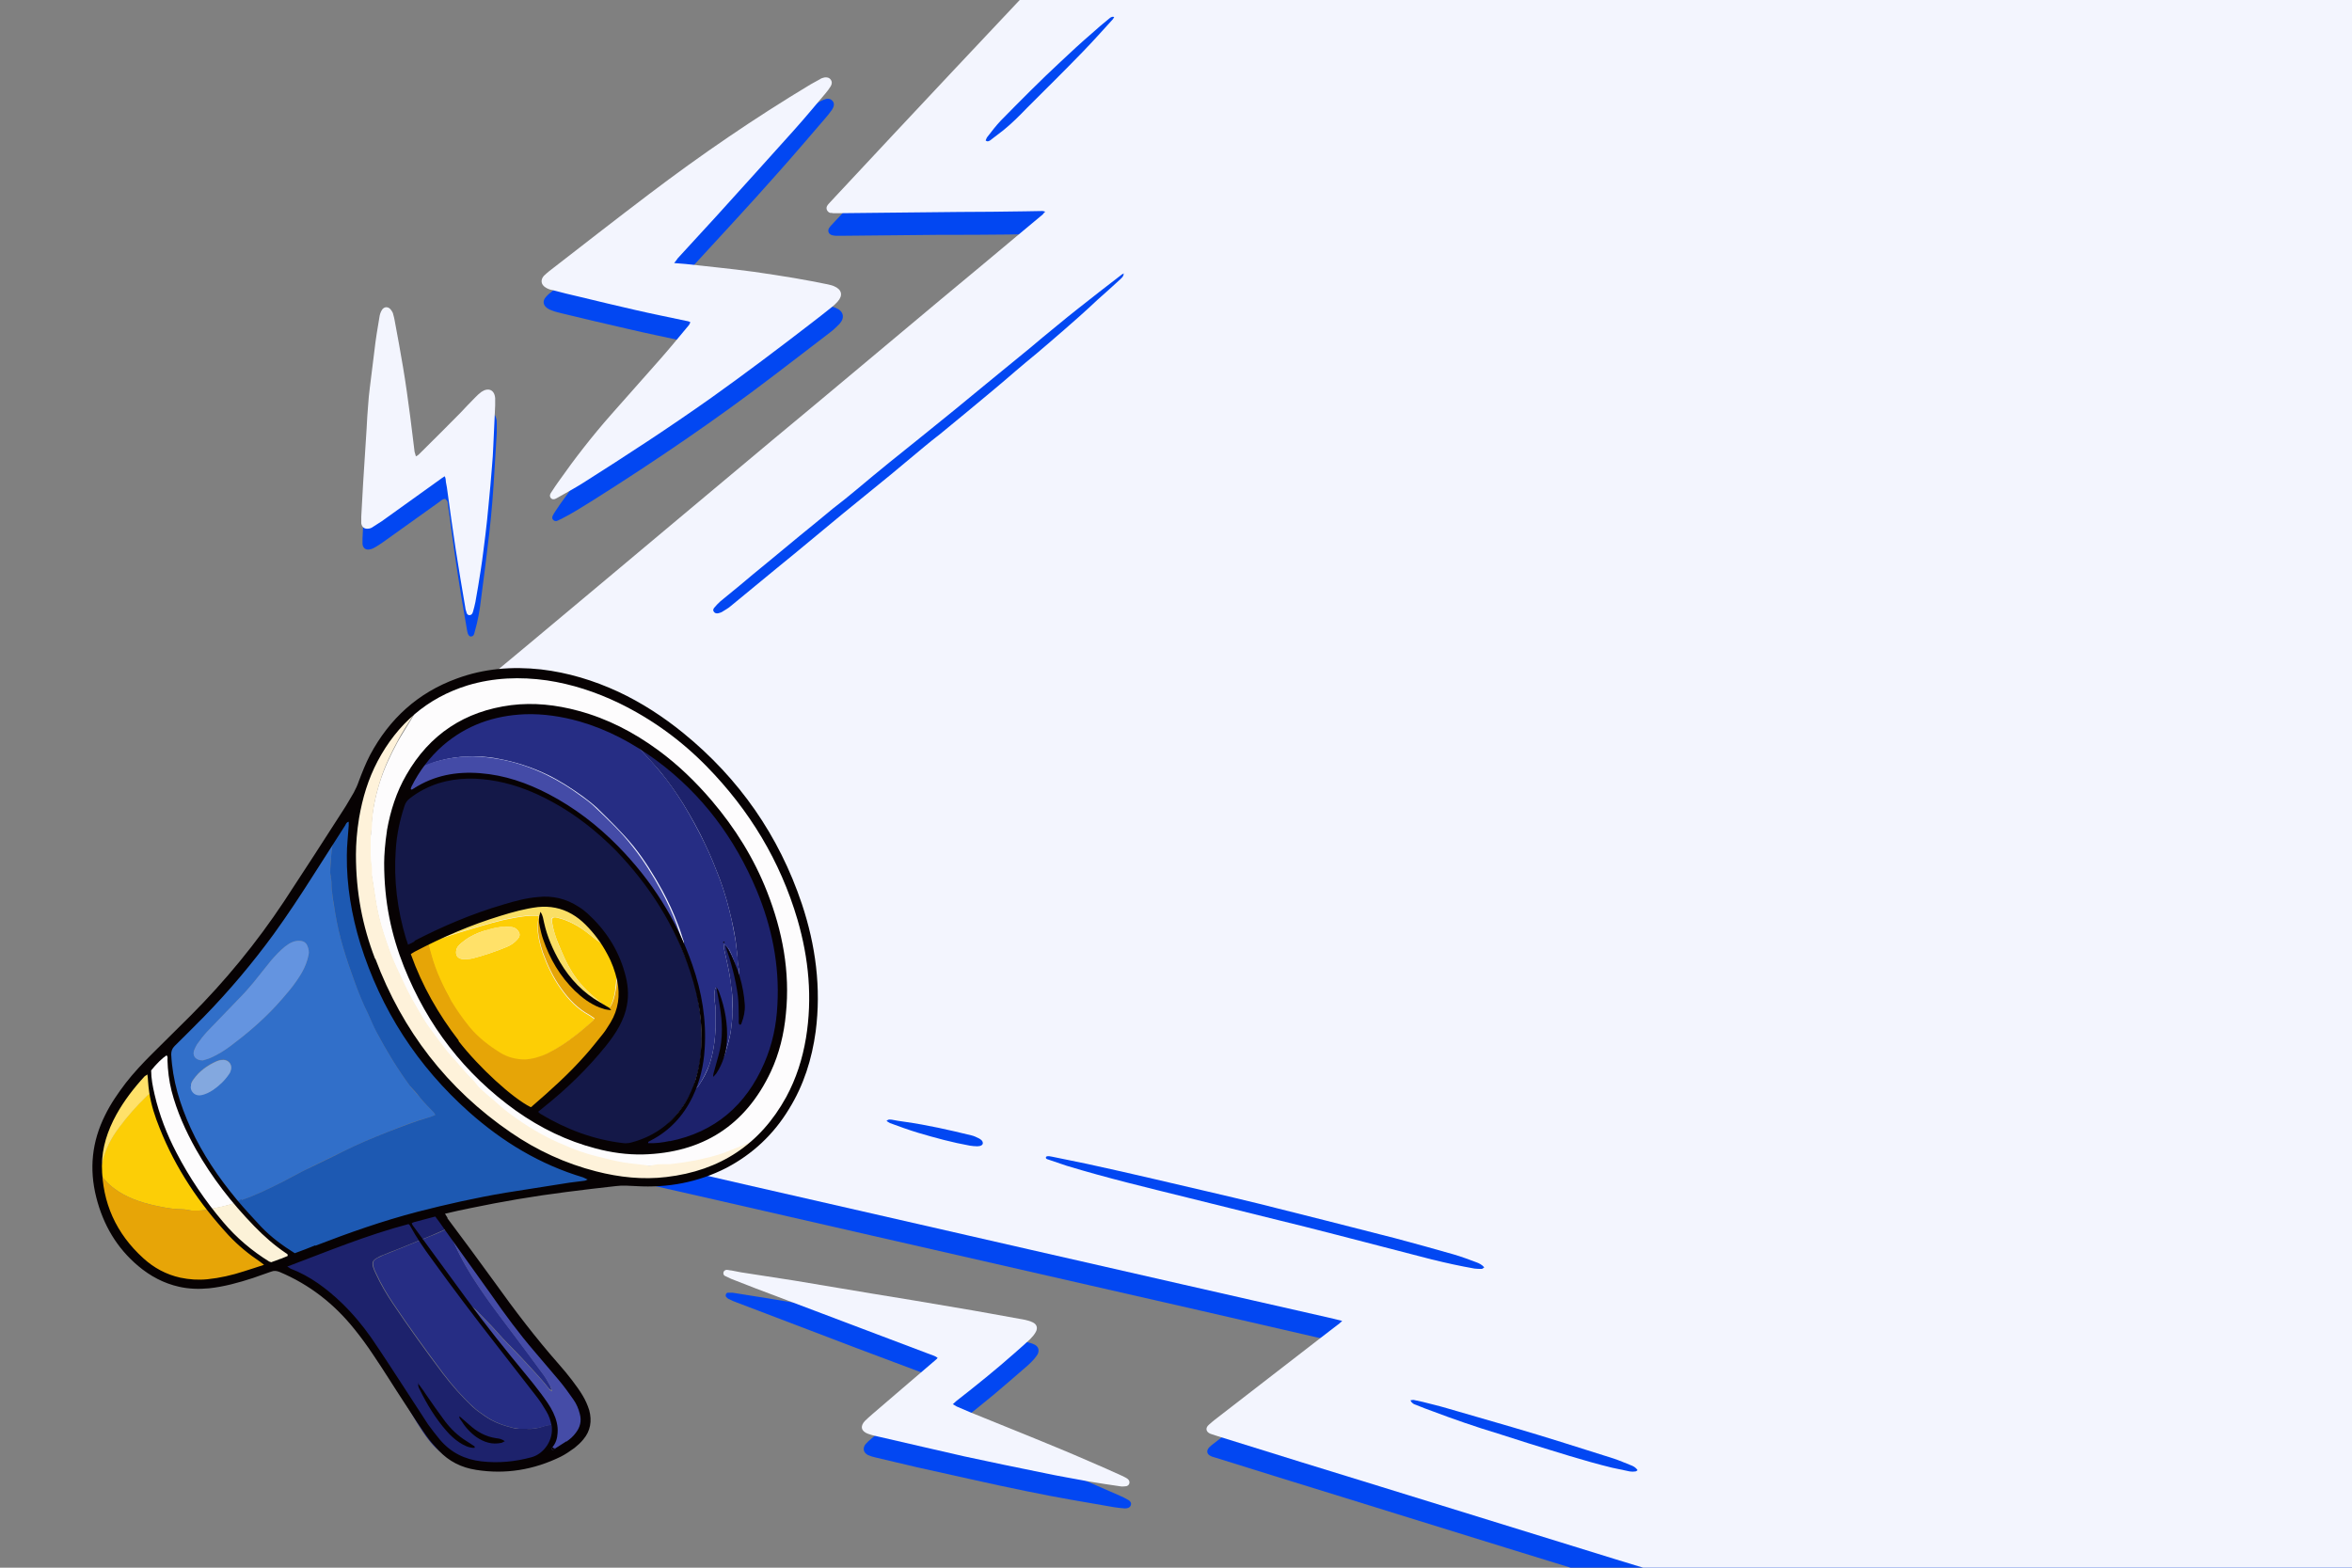 <svg xmlns="http://www.w3.org/2000/svg" xmlns:xlink="http://www.w3.org/1999/xlink" id="OBJECTS" viewBox="0 0 750 500"><rect x="0" y="0" width="750" height="500" fill="#808080" stroke="none"/><defs><style>      .cls-1 {        fill: #fcf2d8;      }      .cls-1, .cls-2, .cls-3, .cls-4, .cls-5, .cls-6, .cls-7, .cls-8, .cls-9, .cls-10, .cls-11, .cls-12, .cls-13, .cls-14, .cls-15, .cls-16, .cls-17, .cls-18, .cls-19, .cls-20, .cls-21, .cls-22, .cls-23, .cls-24, .cls-25, .cls-26 {        stroke-width: 0px;      }      .cls-2 {        fill: #454189;      }      .cls-3 {        fill: #ffe169;      }      .cls-4 {        fill: #f5f6f6;      }      .cls-5 {        fill: #1d59b2;      }      .cls-6 {        fill: #262d84;      }      .cls-27 {        clip-path: url(#clippath);      }      .cls-7 {        fill: none;      }      .cls-8 {        fill: #141848;      }      .cls-9 {        fill: #070203;      }      .cls-10 {        fill: #444ba7;      }      .cls-11 {        fill: #fef2da;      }      .cls-12 {        fill: #de7b73;      }      .cls-13 {        fill: #e7a507;      }      .cls-14 {        fill: #1d226c;      }      .cls-15 {        fill: #f3f5fe;      }      .cls-16 {        fill: #d1bdc2;      }      .cls-17 {        fill: #fcce06;      }      .cls-18 {        fill: #6494e0;      }      .cls-19 {        fill: #e6a507;      }      .cls-20 {        fill: #fadf65;      }      .cls-21 {        fill: #83a8df;      }      .cls-22 {        fill: #454ca7;      }      .cls-23 {        fill: #fdfcfd;      }      .cls-24 {        fill: #0247f2;      }      .cls-25 {        fill: #fdce05;      }      .cls-26 {        fill: #316fc9;      }    </style><clipPath id="clippath"><rect class="cls-7" x="0" y="0" width="750" height="500" transform="translate(750 500) rotate(-180)"></rect></clipPath></defs><g class="cls-27"><g><g><path class="cls-24" d="M527.3,508.5c79,0,158.1,0,237.1,0,0-1.4,0-2.8,0-4.1,0-167.2,0-334.4,0-501.6,0-.8,0-1.5,0-2.3,0-.4,0-.8,0-1.2-.1-1.3-.4-1.6-1.6-1.7-1,0-2.1,0-3.1,0-140,0-280,0-420,0-.7,0-1.4,0-2.1,0-3.1,0-2.8-.1-4.9,2.1-5.5,5.8-10.9,11.6-16.4,17.3-2.1,2.3-4.3,4.5-6.4,6.8-5.2,5.6-10.5,11.2-15.7,16.8-2.7,2.9-5.5,5.8-8.2,8.8-6.8,7.3-13.7,14.7-20.5,22-.4.4-.8.8-1.1,1.3-.6.9-.2,2,.9,2.3.4.1.8.2,1.2.2.8,0,1.5,0,2.3,0,10.2-.1,20.5-.2,30.7-.3,7.3,0,14.7,0,22-.1,2.2,0,4.4-.1,6.6-.2,1.3,0,2.6,0,3.9,0,.4,0,.8.2,1.3.3-.6,1-1.4,1.6-2.1,2.2-6.2,5.2-12.4,10.4-18.6,15.6-8.9,7.4-17.7,14.8-26.6,22.2-9.8,8.2-19.5,16.4-29.3,24.5-9,7.5-17.9,15-26.9,22.5-9.1,7.6-18.1,15.2-27.2,22.8-5.2,4.4-10.4,8.7-15.6,13-9.1,7.6-18.2,15.3-27.4,22.9-5.3,4.4-10.5,8.8-15.8,13.1-1.8,1.5-3,3.2-3.6,5.4-.5,1.7-1,3.5-1.3,5.2-.8,4.1-1.1,8.2-1.2,12.4-.1,6.9-.2,13.8.3,20.7.4,5.4.6,10.9,1,16.4.6,7.3,1.5,14.6,2.8,21.8,2.2,12.8,5.3,25.5,9.5,37.8,1.1,3.2,2.3,6.4,3.9,9.4.5.9,1.1,1.8,1.7,2.6.7.9,1.6,1.5,2.7,1.7,1.4.3,2.7.6,4,.9,20.8,4.7,41.7,9.5,62.5,14.2,17.3,4,34.7,7.9,52,11.9,23.1,5.3,46.1,10.5,69.2,15.8,24.1,5.5,48.3,11,72.4,16.6,2.2.5,4.5,1,6.7,1.5.4.1,1,.1,1.2.9-.4.4-.8.8-1.3,1.1-8.5,6.6-17.1,13.2-25.6,19.8-4.6,3.6-9.2,7.1-13.8,10.7-.4.3-.9.7-1.3,1.1-1,1.1-.8,2.2.5,2.8.6.3,1.2.4,1.8.6,6.7,2.1,13.5,4.2,20.2,6.3,13.7,4.2,27.4,8.5,41,12.7,10.4,3.2,20.9,6.5,31.3,9.7,14.8,4.6,29.6,9.1,44.4,13.7.7.2,1.4.6,2.1.9Z"></path><path class="cls-24" d="M220.4,109.8c0,1.2-.6,1.7-1.1,2.2-2.1,2.6-4.3,5.2-6.5,7.8-5.5,6.6-11.3,12.9-17.1,19.3-5.6,6.2-10.7,12.7-15.5,19.5-1.1,1.5-2.2,3-3.2,4.6-.3.5-.6.9-.8,1.4-.2.5-.1,1,.3,1.3.3.3.8.4,1.2.2.4-.1.7-.4,1.1-.5,3.6-1.8,7-4,10.4-6.1,19.8-12.5,39.2-25.7,57.9-40,5.8-4.4,11.6-8.9,17.5-13.4.8-.6,1.5-1.2,2.2-1.9.3-.3.6-.6.9-.9,1.8-2,1.3-4.1-1.2-5.1-1-.4-2.1-.7-3.2-.8-6.5-1.1-12.9-2.3-19.4-3.3-6.7-1-13.5-1.7-20.2-2.5-1.9-.2-3.9-.4-5.8-.5-.5,0-1.1,0-1.5-.7.1-.2.2-.6.4-.8.4-.5.9-1.1,1.3-1.6,5.3-5.8,10.7-11.6,16-17.4,4.7-5.1,9.3-10.2,13.9-15.4,5.1-5.7,10.1-11.6,15.1-17.4.8-.9,1.5-1.8,2.2-2.8.8-1.2.8-2.2.1-2.9-.8-.8-1.8-.7-2.7-.3-.7.3-1.4.6-2,1-10.2,6.1-20.3,12.5-30.1,19.2-16.4,11.3-32.2,23.5-47.9,35.7-2.1,1.7-4.3,3.3-6.4,5-.8.6-1.6,1.3-2.3,2.1-1,1.2-.8,2.5.4,3.4.5.4,1.2.7,1.8.9,1,.4,2.1.6,3.2.9,6.9,1.7,13.9,3.3,20.8,4.9,5.9,1.4,11.9,2.6,17.8,3.9.7.2,1.5.4,2.3.6Z"></path><path class="cls-24" d="M305,455c.2-1,.9-1.3,1.4-1.7,3.5-2.8,7-5.6,10.5-8.5,3.6-3,7.1-6.1,10.7-9.2.8-.7,1.5-1.4,2.2-2.2.4-.5.8-1,1.1-1.5.6-1.3.2-2.5-1.1-3.1-.8-.4-1.7-.6-2.6-.8-3.1-.6-6.3-1.2-9.4-1.7-13.1-2.2-26.2-4.4-39.3-6.6-11.2-1.9-22.4-3.7-33.6-5.6-3.8-.6-7.5-1.2-11.3-1.8-.5,0-1.1,0-1.6,0-.5.1-.8,1-.4,1.4.3.3.6.6,1,.7.7.4,1.5.7,2.3,1,12.9,4.9,25.7,9.8,38.6,14.7,7.9,3,15.8,5.9,23.7,8.9.7.3,1.4.4,2.1,1.1-.2.3-.4.6-.6.8-7,6-13.9,12-20.9,18-.6.5-1.3,1.1-1.8,1.7-1,1.3-.7,2.7.8,3.5.7.3,1.4.5,2.2.7,4.4,1,8.7,2.1,13.1,3.1,11.9,2.6,23.8,5.4,35.7,7.8,9.1,1.9,18.2,3.4,27.4,5,1.2.2,2.3.3,3.5.4,1,0,1.6-.3,1.9-1,.2-.6,0-1.3-1-1.8-.8-.5-1.7-.9-2.6-1.3-6.8-3-13.7-6-20.6-8.9-9.5-3.9-19-7.7-28.4-11.6-1-.4-2.1-.7-2.9-1.6Z"></path><path class="cls-24" d="M142.2,159.4c.6.3.6.9.6,1.4.4,2.7.8,5.3,1.1,8,1.3,9.5,2.7,19,4.4,28.5.2,1.4.5,2.7.7,4.1.2,1.1.7,1.7,1.3,1.6.9-.2.9-.9,1.1-1.6,1-3.4,1.6-6.9,2-10.4.9-6.9,1.8-13.9,2.6-20.8.8-6.8,1.3-13.6,1.7-20.5.2-3.9.5-7.7.7-11.6,0-1,0-2.1,0-3.1,0-.5,0-1.1-.2-1.6-.5-2.1-2.1-2.8-3.9-1.6-1.2.8-2.4,1.9-3.4,3-3.4,3.4-6.6,6.9-10,10.3-1.9,2-3.9,3.9-5.9,5.8-.5.5-.9,1-1.8,1-.2-.4-.4-.8-.5-1.3-.3-2.2-.6-4.4-.8-6.6-1.4-11.4-3-22.8-5.4-34-.2-.9-.4-1.9-.7-2.8-.1-.5-.3-.9-.6-1.3-.8-1.2-2.3-1.2-3,0-.4.6-.6,1.4-.8,2.1-.4,2.2-.8,4.4-1.1,6.5-.7,5.1-1.4,10.3-1.9,15.4-.4,3.9-.7,7.8-1,11.8-.2,3.1-.5,6.2-.7,9.3-.2,2.8-.3,5.7-.5,8.5-.2,4.1-.4,8.1-.6,12.2,0,.6,0,1.3,0,1.9.2,1.3,1.1,1.9,2.4,1.6.6-.1,1.2-.4,1.7-.7.9-.5,1.7-1.1,2.6-1.7,6-4.3,11.9-8.5,17.9-12.8.5-.4,1-.9,1.8-.9Z"></path></g><g><path class="cls-15" d="M553.6,509.7c70.3,0,140.6,0,210.9,0,0-173.1,0-346.2,0-519.3-143.5,0-287.1,0-430.6,0-.1.2-.3.5-.4.7-1.4,1.5-2.8,2.9-4.1,4.4-8.5,9.1-17.1,18.1-25.6,27.2-13.1,13.9-26.1,27.9-39.1,41.8-.3.4-.7.7-.9,1.1-.6.9,0,2,.9,2.3.3,0,.7,0,1,.1.6,0,1.2,0,1.9,0,12.7-.1,25.5-.3,38.2-.4,7,0,14-.1,21-.2,1.9,0,3.7-.1,5.6-.1.2,0,.5.1.9.2-.4.4-.6.6-.8.9-1.8,1.5-3.6,3-5.4,4.5-9,7.5-18,15.1-27.1,22.6-8.8,7.4-17.6,14.7-26.4,22.1-9,7.5-18,15.1-27.1,22.6-8.8,7.4-17.6,14.7-26.4,22.1-9.1,7.6-18.1,15.2-27.2,22.8-8,6.7-15.9,13.3-23.9,20-8.8,7.3-17.5,14.6-26.3,21.9-1,.8-1.8,1.8-2.2,3-.6,1.8-1.2,3.5-1.6,5.3-1.2,5.1-1.4,10.3-1.6,15.4-.2,5.5,0,11.1.2,16.6.3,6.7.6,13.4,1.3,20.1.4,4.3.8,8.7,1.4,13,1,7.5,2.4,14.9,4.1,22.2,2,8.6,4.3,17,7.3,25.3.9,2.5,2,4.9,3.1,7.3.5,1.1,1.3,2.1,2,3.1.6.9,1.5,1.3,2.6,1.6,4.1.9,8.1,1.8,12.1,2.7,11.8,2.7,23.6,5.4,35.4,8.1,10.6,2.4,21.1,4.9,31.7,7.3,16.6,3.8,33.3,7.6,49.9,11.4,13.3,3,26.5,6.1,39.8,9.1,16.4,3.7,32.7,7.5,49.1,11.2,15.1,3.4,30.2,6.9,45.3,10.3,1.7.4,3.5.8,5.4,1.3-.6.5-.9.9-1.4,1.2-1.9,1.4-3.7,2.9-5.6,4.3-10.6,8.2-21.2,16.4-31.8,24.6-1.3,1-2.5,1.9-3.7,3-1.2,1-1,2.3.5,2.9,1.1.4,2.2.7,3.4,1.1,16.9,5.3,33.8,10.5,50.7,15.7,25,7.7,50,15.5,75,23.2,12.6,3.9,25.3,7.6,37.9,11.4q.8,0,.9.8Z"></path><path class="cls-15" d="M214.9,84c.6-.7.9-1.2,1.2-1.6,4.1-4.4,8.1-8.9,12.2-13.3,8.3-9.2,16.6-18.3,24.9-27.6,3.5-3.9,6.8-7.9,10.1-11.8.6-.7,1.1-1.4,1.6-2.2.4-.7.5-1.4,0-2.1-.5-.7-1.3-.8-2-.7-.5.1-1.1.3-1.5.6-1,.5-1.9,1.1-2.9,1.6-17.8,10.7-34.9,22.4-51.5,35-10.7,8.1-21.3,16.4-31.9,24.6-.6.5-1.2,1-1.7,1.5-1.1,1.3-.9,2.8.6,3.7.6.4,1.4.7,2.1.8,2.9.8,5.9,1.5,8.9,2.2,5.8,1.4,11.6,2.8,17.3,4.1,5.6,1.3,11.2,2.4,16.8,3.6.3,0,.6.2,1,.3-.1.8-.7,1.3-1.1,1.8-2.9,3.5-5.7,6.9-8.7,10.3-5.1,5.8-10.3,11.6-15.4,17.4-6,6.8-11.6,14-16.8,21.4-.7,1-1.4,2-2.1,3.1-.2.3-.5.7-.6,1.1-.2.8.5,1.6,1.3,1.4.3,0,.5-.2.8-.3,2.8-1.6,5.6-3.1,8.3-4.8,13.9-8.8,27.7-17.8,41.1-27.3,10.8-7.7,21.4-15.7,31.9-23.8,2.2-1.7,4.4-3.4,6.5-5.1.6-.5,1.3-1.1,1.8-1.7,1.8-2,1.3-3.9-1.1-4.9-.6-.3-1.3-.4-2-.6-3.5-.7-7-1.4-10.6-2-4.3-.7-8.6-1.4-12.9-2-3.9-.5-7.8-1-11.7-1.4-3.4-.4-6.7-.7-10.1-1.1-1.1-.1-2.2-.2-3.7-.3Z"></path><path class="cls-15" d="M303.8,447.9c.5-.4.8-.8,1.2-1.1,6.3-4.9,12.6-10,18.6-15.3,1.7-1.5,3.3-2.9,4.9-4.4.7-.7,1.3-1.4,1.8-2.3.7-1.3.3-2.5-1.1-3.1-.8-.4-1.7-.6-2.6-.8-7.3-1.3-14.7-2.7-22-3.9-8.8-1.5-17.6-3-26.4-4.4-8.4-1.4-16.8-2.8-25.1-4.2-5.6-.9-11.2-1.7-16.8-2.6-1-.2-2-.4-3.1-.6-.5,0-1-.2-1.4-.2-.5,0-1,.3-1.1.8-.1.4,0,1,.6,1.2.6.3,1.2.6,1.9.9,2.6,1,5.2,2,7.7,3,18.6,7,37.2,14.1,55.8,21.1.8.3,1.6.5,2.3,1.1-.2.2-.4.5-.6.6-3.5,3-6.9,5.9-10.4,8.9-3.3,2.8-6.6,5.7-9.9,8.5-.8.7-1.6,1.4-2.3,2.1-1.6,1.7-1.2,3.3,1,4.1,1.4.5,2.8.8,4.2,1.1,8.8,2,17.6,4.1,26.5,6.1,8.4,1.8,16.9,3.6,25.4,5.3,4.7,1,9.5,1.8,14.3,2.7,3.5.6,7,1.1,10.4,1.6.5,0,1.1,0,1.6-.1,1.1-.3,1.3-1.6.4-2.3-.5-.4-1.2-.7-1.8-1-3.5-1.6-6.9-3.1-10.4-4.6-12.6-5.5-25.4-10.5-38.1-15.7-1.4-.6-2.8-1.2-4.2-1.8-.4-.2-.7-.4-1.2-.7Z"></path><path class="cls-15" d="M132.6,145.5c-.1-.5-.3-1-.4-1.4-.5-3.8-.9-7.6-1.4-11.3-.7-5.3-1.4-10.5-2.3-15.8-.8-4.8-1.7-9.7-2.6-14.5-.1-.7-.3-1.5-.5-2.2-.1-.5-.3-.9-.6-1.3-.9-1.4-2.4-1.3-3.1,0-.4.7-.6,1.4-.7,2.1-.6,3.5-1.2,7.1-1.6,10.7-.5,4-1,8.1-1.5,12.1-.2,1.7-.4,3.4-.5,5.2-.2,2.6-.4,5.1-.5,7.7-.4,5.7-.7,11.5-1.1,17.2-.2,3.6-.4,7.2-.6,10.8,0,.7,0,1.4,0,2.1.2,1.3,1.1,1.9,2.3,1.7.5,0,1.1-.3,1.5-.6.9-.6,1.9-1.2,2.8-1.8,6.1-4.4,12.3-8.8,18.4-13.2.5-.4,1-.7,1.6-1.1.4.7.3,1.3.4,1.9.1.5.2,1.1.3,1.6.9,6.6,1.8,13.1,2.8,19.7,1,6.3,2,12.5,3.1,18.8,0,.4.2.8.3,1.2.1.6.4,1.1,1,1.1.5,0,.9-.3,1.1-1,.3-1.1.6-2.1.8-3.2.6-3.4,1.2-6.8,1.7-10.2.6-3.8,1-7.5,1.5-11.3.4-3.2.7-6.3,1-9.5.4-4.1.8-8.3,1.1-12.4.2-2.1.3-4.1.4-6.2.2-4.4.4-8.7.6-13.1,0-.8,0-1.5,0-2.3-.2-2.7-2.2-3.5-4.4-2-.7.5-1.3,1.1-1.9,1.7-1.7,1.7-3.3,3.4-4.9,5.1-4.1,4.2-8.3,8.3-12.5,12.5-.5.5-.9,1-1.7,1.3Z"></path></g><g><path class="cls-24" d="M358.6,87.1c-.4.2-.9.4-1.2.7-4.5,3.5-9.1,7-13.6,10.6-2.3,1.8-4.5,3.6-6.8,5.5-2.9,2.4-5.9,4.8-8.8,7.3-2.6,2.1-5.1,4.2-7.7,6.3-2,1.7-4.1,3.3-6.1,5-3.4,2.8-6.7,5.5-10.1,8.3-3.5,2.8-7,5.7-10.5,8.5-3.4,2.7-6.8,5.5-10.2,8.2-3.5,2.8-6.9,5.7-10.4,8.6-2.5,2.1-5,4.1-7.6,6.1-3.5,2.9-7,5.8-10.6,8.7-3.5,2.9-6.9,5.7-10.4,8.6-2.9,2.4-5.9,4.8-8.8,7.3-2,1.7-4.1,3.3-6.1,5-.7.6-1.4,1.4-2,2.1-.3.4-.4.9,0,1.3.3.4.8.5,1.3.4.5-.1,1.1-.3,1.5-.6.8-.5,1.7-1,2.4-1.6,4.9-4,9.8-8.1,14.7-12.1,3.6-2.9,7.2-5.9,10.7-8.8,3.5-2.9,7-5.8,10.5-8.7,5-4.1,10.1-8.2,15.1-12.3,3.6-3,7.2-6,10.8-9,1.7-1.4,3.3-2.7,5-4,2.8-2.3,5.7-4.7,8.5-7,2.8-2.3,5.5-4.6,8.3-6.9,2.5-2.1,5-4.2,7.4-6.3,2.2-1.9,4.4-3.7,6.7-5.6,1.4-1.2,2.7-2.3,4.1-3.5,3.1-2.7,6.3-5.4,9.4-8.2,2-1.8,4-3.6,6-5.5,2.4-2.1,4.7-4.2,7.1-6.4.5-.5,1.1-.9,1.1-1.8Z"></path><path class="cls-24" d="M473.3,404.2c-.8-.9-1.7-1.3-2.5-1.6-2.4-.9-4.8-1.8-7.2-2.5-6.2-1.8-12.5-3.5-18.8-5.2-14.5-3.7-28.9-7.4-43.4-11-11-2.7-22.1-5.2-33.1-7.8-7.2-1.7-14.4-3.3-21.7-4.9-3.7-.8-7.5-1.5-11.2-2.3-.6-.1-1.2-.3-1.8,0-.3.6.2.8.6.9,2,.7,3.9,1.3,5.9,2,12.8,3.9,25.8,7,38.7,10.2,9.1,2.3,18.3,4.5,27.4,6.8,6.6,1.6,13.3,3.3,19.9,5,10.2,2.6,20.3,5.3,30.5,7.9,4.5,1.1,9,2.1,13.6,2.9.7.1,1.5.1,2.3.1.2,0,.4-.2.8-.5Z"></path><path class="cls-24" d="M449.8,446.7c.5,1,1.2,1.2,1.8,1.4,1.7.7,3.5,1.4,5.2,2,6.9,2.6,13.8,5,20.8,7.1,3.2,1,6.5,2.1,9.7,3.1,8.8,2.7,17.7,5.6,26.7,7.8,1.9.4,3.8.8,5.7,1.2.6.1,1.2.1,1.8,0,.2,0,.4-.2.7-.4-.6-.9-1.4-1.3-2.2-1.6-1.8-.7-3.6-1.5-5.4-2.1-5.6-1.8-11.2-3.5-16.8-5.3-5.2-1.6-10.3-3.2-15.5-4.7-6.9-2-13.8-4-20.7-6-2.7-.8-5.3-1.4-8-2.1-.9-.2-1.9-.4-2.8-.6-.2,0-.5,0-1,.1Z"></path><path class="cls-24" d="M355.2,5.4c-.8-.2-1.2.3-1.6.6-1.9,1.5-3.7,3.1-5.5,4.7-3.4,2.9-6.6,5.9-9.8,8.9-6.6,6.1-12.9,12.5-19.2,18.9-1.5,1.6-2.9,3.4-4.2,5.1-.3.3-.4.8-.6,1.2.6.5,1,.2,1.4,0,1.4-1.1,2.9-2.2,4.3-3.3,2.7-2.2,5.1-4.6,7.5-7.1,5.9-5.9,11.9-11.8,17.7-17.8,3.3-3.4,6.5-7,9.7-10.5.1-.1.2-.4.4-.7Z"></path><path class="cls-24" d="M282.7,357.5c.4.3.7.5,1.1.7,3,1.1,6,2.2,9,3.1,5.4,1.6,10.9,3.1,16.5,4.1.7.1,1.5.2,2.3.2,1.1,0,1.8-.4,1.8-1,0-.8-.7-1.2-1.2-1.5-.8-.4-1.6-.8-2.5-1-7-1.7-14-3.3-21.1-4.3-1.4-.2-2.9-.4-4.3-.7-.5,0-.9-.2-1.5.3Z"></path></g></g></g><g><g><path class="cls-26" d="M106.7,266.8c-.7,2.1-.9,4.2-1.1,6.3-.2,1.7-.4,3.4-.3,5.1,0,.6.1,1.2.2,1.8,0,.5.2,1,.2,1.4,0,3.3.6,6.6,1.2,9.8,1.2,7.5,3.5,14.6,6.1,21.7,1.3,3.6,2.8,7.1,4.4,10.5,1,2,1.9,4.2,2.9,6.2,3.1,5.8,6.5,11.4,10.4,16.7.9,1.3,2.1,2.4,3.1,3.6,1.3,1.8,3,3.3,4.5,4.9.2.2.3.4.5.8-.7.3-1.2.5-1.8.7-4.5,1.2-8.9,2.9-13.3,4.7-4.8,1.9-9.6,3.9-14.2,6.2-4.3,2.1-8.6,4.1-12.9,6.3-2.2,1.1-4.4,2.3-6.6,3.5-4.2,2.1-8.4,4.2-12.9,5.7-.7.2-1.3.5-1.4,1.4-.3-.2-.5-.4-.8-.5-.1-.2-.3-.5-.4-.7-6.1-7.2-10.8-15.3-14.5-24-1.6-3.7-3-7.4-4.2-11.2-.9-3.1-1.3-6.3-1.6-9.6,0-.5,0-1.1-.1-1.6-.1-.9-.5-1.6-1.2-2.1,2.6-2.5,5.3-5,7.9-7.6,7.6-7.4,14.8-15.1,21.2-23.6,5.5-7.3,10.6-14.9,15.3-22.7,2.6-4.3,5.3-8.6,7.9-12.9.5-.8,1.1-1.5,1.7-2.3,0,.5,0,1.1-.2,1.6ZM67.1,337.4c2.3-1,4.4-2.3,6.4-3.8,5.1-3.8,9.9-7.9,14.3-12.6,3.1-3.4,6.2-6.9,8.5-10.9,1-1.8,1.7-3.6,2.1-5.6.2-.9,0-1.8-.3-2.6-.4-1.1-1.1-1.7-2.3-1.8-1.9-.2-3.5.7-4.9,1.8-1.6,1.3-3,2.8-4.4,4.4-1.9,2.3-3.7,4.7-5.6,7-1.3,1.5-2.6,3.1-4,4.5-3.6,3.8-7.2,7.4-10.8,11.2-1.2,1.3-2.2,2.6-3.2,4-.4.6-.7,1.3-1,2-.6,1.8.5,3.2,2.8,3.2.5-.2,1.5-.4,2.4-.8ZM64.2,349.2c1.4-.3,2.6-.9,3.8-1.7,2-1.4,3.7-3,5.1-5.1.3-.4.5-1,.6-1.5.3-1.8-1.2-3.2-3-2.9-.5,0-1.1.2-1.6.4-2.9,1.3-5.5,3.1-7.4,5.8-.5.7-.9,1.4-.8,2.2,0,1.8,1.6,3.1,3.4,2.7Z"></path><path class="cls-14" d="M139.1,386.5c-.2,0-.4.2-.6.2-2.5,0-4.8,1-7.2,1.7-12.1,3.7-24.1,7.8-36,12.3-.8.3-1.6.5-2.4.7-.2.1-.4.3-.7.4-1.2.5-2.4,1-3.7,1.5.2.6.7,1,1.2,1.3,1.5.8,2.9,1.6,4.3,2.5,2.3,1.3,4.6,2.6,6.8,4,4.7,3,8.7,6.8,12,11.3,5,6.6,9.5,13.4,13.7,20.5,2.2,3.6,4.3,7.3,6.5,10.9,1.1,1.8,2.3,3.6,3.6,5.3,4.3,5.6,10,8.7,17,9,6.7.3,13.2-.5,19.6-2.8.4-.2.9-.4,1.3-.7-.3-.2-.5-.5-.3-.9.2-.4.5-.8.7-1.3,1.2-2.2,2.1-4.4,1.2-6.9-.1-.3,0-.7-.1-1-.9,0-1.8,0-2.6.4-1.8.6-3.6,1-5.5.8-.8,0-1.7,0-2.5,0-.5,0-1.1,0-1.6-.2-3.3-.8-6.5-1.9-9.3-3.9-1.3-.9-2.6-1.8-3.8-2.9-3.5-3.3-6.6-6.8-9.5-10.6-5.5-7.3-10.9-14.8-16-22.4-2-3-3.9-6.2-5.4-9.5-.3-.6-.6-1.3-.8-1.9-.5-1.6-.2-2.3,1.2-3.1.6-.3,1.2-.7,1.9-.9,1.6-.7,3.2-1.3,4.8-1.9,3.5-1.4,6.9-2.8,10.3-4.2,1.8-.8,3.7-1.6,5.5-2.4-.9-1.7-2-3.2-3.4-4.4-.3-.2-.4-.5-.3-.9Z"></path><path class="cls-6" d="M142.9,391.8c-1.8.8-3.6,1.7-5.5,2.4-3.4,1.4-6.9,2.8-10.3,4.2-1.6.6-3.2,1.3-4.8,1.9-.6.3-1.3.6-1.9.9-1.4.8-1.7,1.4-1.2,3.1.2.7.5,1.3.8,1.9,1.5,3.3,3.4,6.5,5.4,9.5,5.1,7.6,10.5,15,16,22.4,2.9,3.8,6,7.4,9.5,10.6,1.1,1.1,2.5,2,3.8,2.9,2.8,2,6,3.1,9.3,3.9.5.1,1.1.1,1.6.2.8,0,1.7,0,2.5,0,1.9.1,3.7-.2,5.5-.8.9-.3,1.7-.5,2.6-.4-.5-2.9-1.6-5.5-3.2-8-1.6-2.5-3.5-4.8-5.4-7-2.3-2.6-4.4-5.3-6.3-8.2-.5-.7-.9-1.4-1.4-2-1.8-2.1-3.6-4.2-5.4-6.3-1.4-1.7-2.7-3.5-4-5.3-.1-.2-.1-.5-.2-1.1.7.6,1.2.9,1.6,1.3,2.2,2.3,4.5,4.5,6.6,6.9,2.4,2.8,5.2,5.4,7.7,8.1,3,3.3,6.1,6.4,8.8,9.9.1.2.4.3.9.6-.2-.7-.3-1-.4-1.3-.7-1.3-1.4-2.6-2.2-3.7-3.1-4.3-6.3-8.5-9.5-12.8-3-4-6-7.9-8.9-12-3-4.3-5.9-8.7-8.3-13.4-1-1.9-1.8-3.9-2.7-5.8-.2-.4,0-.7.3-.9-.4-.6-.8-1.1-1.1-1.7Z"></path><path class="cls-17" d="M31.1,373c.4.6.9,1.2,1.3,1.9,1.4,2.2,3.4,3.8,5.5,5.2,4,2.5,8.4,3.8,12.9,4.7,2.4.5,4.9.9,7.4.9,1,0,1.9.3,2.9.4,1.8,0,3.6.1,5.3-.4,0-.8-.6-1.2-1-1.7-4.2-5.4-7.8-11.2-10.6-17.5-2.6-5.8-4.9-11.7-6.4-17.9-.8-.1-1.2.6-1.7,1-3.2,3.1-6.1,6.4-8.7,9.9-2.5,3.3-4.4,7-5.4,11.1,0,.4-.2.8-.4,1.2-.2.4-.6.5-1.1.3,0,.3,0,.6,0,.9Z"></path><path class="cls-23" d="M48.4,348.6c1.6,6.2,3.8,12.1,6.4,17.9,2.8,6.2,6.4,12.1,10.6,17.5.4.5,1.1.9,1,1.7,0,0,.1,0,.2,0,2.8-.5,5.6-1,8.2-2-.1-.2-.3-.5-.4-.7-6.1-7.2-10.8-15.3-14.5-24-1.6-3.7-3-7.4-4.2-11.2-.9-3.1-1.3-6.3-1.6-9.6,0-.5,0-1.1-.1-1.6-.1-.9-.5-1.6-1.2-2.1-1.8,1.8-3.6,3.5-5.4,5.3,0,.6,0,1.2,0,1.8.3,1.1.6,2.2.7,3.3.2,1.3.1,2.6.2,3.8Z"></path><path class="cls-1" d="M74.9,383.6c-2.7,1-5.4,1.5-8.2,2,0,0,0,.2,0,.2,1.1.8,1.8,2,2.5,3.1.4.7,1,1.3,1.6,1.9,3.4,3.5,7.1,6.7,10.9,9.8,1.1.9,2.3,1.7,3.5,2.5.8.2,1.5.5,2.3.7.4-.2.8-.3,1.2-.5,1.2-.5,2.4-1,3.7-1.5.2-.1.4-.3.7-.4-.2-1.3-.9-2.2-2-2.9-1.5-1-3-2.1-4.4-3.4-3.2-3.1-6.4-6.2-9.6-9.4-.5-.5-.9-1-1.3-1.6-.3-.2-.5-.4-.8-.5Z"></path><path class="cls-5" d="M77.1,382.7c4.5-1.5,8.7-3.6,12.9-5.7,2.2-1.1,4.4-2.4,6.6-3.5,4.3-2.1,8.6-4.1,12.9-6.3,4.6-2.3,9.4-4.3,14.2-6.2,4.4-1.7,8.7-3.4,13.3-4.7.6-.2,1.1-.4,1.8-.7-.2-.4-.3-.6-.5-.8-1.5-1.6-3.1-3.1-4.5-4.9-.9-1.3-2.1-2.4-3.1-3.6-3.9-5.3-7.3-10.9-10.4-16.7-1.1-2-1.9-4.1-2.9-6.2-1.7-3.4-3.1-6.9-4.4-10.5-2.6-7.1-4.9-14.2-6.1-21.7-.5-3.3-1.2-6.5-1.2-9.8,0-.5-.1-1-.2-1.4,0-.6-.2-1.2-.2-1.8,0-1.7.2-3.4.3-5.1.2-2.1.4-4.2,1.1-6.3.2-.5.2-1.1.2-1.6h0c0-.1.1-.3.2-.4.9-1.3,1.8-2.6,2.8-3.8.4-.5,1-.9,1.5-1.3.6-.4.8-.3,1.4.5h0c.2,0,.5,0,.7,0,0,.7-.1,1.4-.2,2.1-.2,2.2-.5,4.4-.6,6.6-.3,7,0,13.9,1.2,20.8.2,1.2.3,2.5.5,3.7,1.5,6.4,3.6,12.6,6.3,18.6,4.1,9.5,9.2,18.6,15.3,27,.2.3.5.6.8.9.4.5.7.9,1.1,1.4,0,0,0,0,0,0,.3.5.6,1,.9,1.4,8.1,10.4,18.1,18.5,30.2,23.9.2,0,.4.1.6.2,2.2,1,4.4,2,6.6,3,.1,0,.2.1.4.2.2,0,.4.2.5.2h0c0,.1.1.1.1.1.2.1.5.2.7.3,1.6,1,3.3,2,5.2,2.4.5.1,1,.3,1.5.4,1.8.7,3.5,1.3,5.3,2,.2.6.3,1.3-.2,1.8-.4.3-1,.5-1.5.7-.2,0-.4,0-.6,0-1.9.1-3.9.3-5.8.4-4.5.4-9,.8-13.4,1.4-6.4.8-12.7,2.2-18.9,3.9-3.5.9-7,1.8-10.4,2.7-.2,0-.4.2-.6.2-2.5,0-4.8,1-7.2,1.7-12.1,3.7-24.1,7.8-36,12.3-.8.3-1.6.5-2.4.7-.2-1.3-.9-2.2-2-2.9-1.5-1-3-2.1-4.4-3.4-3.2-3.1-6.4-6.2-9.6-9.4-.5-.5-.9-1-1.3-1.6,0-.8.7-1.1,1.4-1.4Z"></path><path class="cls-13" d="M31.1,373c.4.6.9,1.2,1.3,1.9,1.4,2.2,3.4,3.8,5.5,5.2,4,2.5,8.4,3.8,12.9,4.7,2.4.5,4.9.9,7.4.9,1,0,1.9.3,2.9.4,1.8,0,3.6.1,5.3-.4,0,0,.1,0,.2,0,0,0,0,.2,0,.2,1.1.8,1.8,2,2.5,3.1.4.7,1,1.3,1.6,1.9,3.4,3.5,7.1,6.7,10.9,9.8,1.1.9,2.3,1.7,3.5,2.5.8.2,1.5.5,2.3.7-.6.5-1.3.7-2.1.8-2.7.9-5.4,1.8-8.1,2.6-3.8,1.2-7.6,2-11.5,2.3-4.9.4-9.6-.6-14.1-2.6-4.8-2.2-8.6-5.7-11.7-9.9-2-2.7-3.5-5.6-4.8-8.7-1.8-4.4-3.2-8.8-4-13.5,0-.6,0-1.2,0-1.8Z"></path><g><path class="cls-3" d="M31.4,366.1c0-.7.1-1.5.3-2.2.5-2.3,1.3-4.5,2.3-6.6,2.3-5,5.6-9.5,9.3-13.5.9-.9,1.9-1.8,2.8-2.7.4.2.7.3,1.1.5-.4.3-.8.5-1.2.8-.2.1-.3.2-.4.3.1-.1.3-.2.4-.3.4-.3.8-.5,1.2-.8,0,0,.2,0,.3,0,.3,1.1.6,2.2.7,3.3.2,1.3.1,2.6.2,3.8-.8-.1-1.2.6-1.7,1-3.2,3.1-6.1,6.4-8.7,9.9-2.5,3.3-4.4,7-5.4,11.1,0,.4-.2.8-.4,1.2-.2.4-.6.5-1.1.3-.3-2-.2-4,.3-6Z"></path><path class="cls-3" d="M46.1,341c.4-.5.8-.9,1.3-1.4,0,.6,0,1.2,0,1.8,0,0-.2,0-.3,0-.4-.2-.7-.3-1.1-.5Z"></path></g><path class="cls-23" d="M123.9,234.9c.1-.2.3-.4.4-.5-.1.2-.3.4-.4.5Z"></path><path class="cls-11" d="M132.1,226.5c.2-.2.3-.3.5-.5-.2.2-.3.3-.5.5Z"></path><path class="cls-22" d="M144,393.5c.3.3.5.6.8.9,2.4,3.4,4.7,6.7,7.1,10.1.3.4.5.8.7,1.2.1.2.3.4.4.6,0,0,0,0,0,0,.1.2.3.3.4.5,0,0,0,0,0,0,.1.2.3.3.4.5,0,0,0,.2,0,.2.2.2.3.4.5.6,0,0,0,0,0,0,.1.2.3.3.4.5,0,0,0,0,0,0,.2.3.3.5.5.8,0,0,0,0,0,0,.1.1.3.3.4.4,0,0,0,0,0,0,.5.3.8.7.9,1.3,0,0,0,0,0,0,.1.2.3.3.4.5,0,0,0,0,0,0,.7.4,1.1.9,1.3,1.7,0,0,0,0,0,0,.7.4,1.1.9,1.3,1.7,0,0,0,0,0,0,.4.4.9.8,1.3,1.3,5,6.3,10,12.6,15,19,.4.5.8,1.1,1.2,1.7,2.9,3.5,5.5,7.2,7.6,11.2.2.4.4.9.6,1.3,1.6,3.8.9,7.9-2.2,10.8-2.3,2.2-5,3.8-8.1,4.7-.3-.2-.5-.5-.3-.9.2-.4.5-.8.7-1.3,1.2-2.2,2.1-4.4,1.2-6.9-.1-.3,0-.7-.1-1-.5-2.9-1.6-5.5-3.2-8-1.6-2.5-3.5-4.8-5.4-7-2.3-2.6-4.4-5.3-6.3-8.2-.5-.7-.9-1.4-1.4-2-1.8-2.1-3.6-4.2-5.4-6.3-1.4-1.7-2.7-3.5-4-5.3-.1-.2-.1-.5-.2-1.1.7.6,1.2.9,1.6,1.3,2.2,2.3,4.5,4.5,6.6,6.9,2.4,2.8,5.2,5.4,7.7,8.1,3,3.3,6.1,6.4,8.8,9.9.1.2.4.3.9.6-.2-.7-.3-1-.4-1.3-.7-1.3-1.4-2.6-2.2-3.7-3.1-4.3-6.3-8.5-9.5-12.8-3-4-6-7.9-8.9-12-3-4.3-5.9-8.7-8.3-13.4-1-1.9-1.8-3.9-2.7-5.8-.2-.4,0-.7.3-.9Z"></path><path class="cls-26" d="M106.9,265.2c0-.1.1-.3.2-.4,0,.1-.1.3-.2.4Z"></path><path class="cls-18" d="M64.7,338.2c.5-.2,1.5-.4,2.4-.8,2.3-1,4.4-2.3,6.4-3.8,5.1-3.8,9.9-7.9,14.3-12.6,3.1-3.4,6.2-6.9,8.5-10.9,1-1.8,1.7-3.6,2.1-5.6.2-.9,0-1.8-.3-2.6-.4-1.1-1.1-1.7-2.3-1.8-1.9-.2-3.5.7-4.9,1.8-1.6,1.3-3,2.8-4.4,4.4-1.9,2.3-3.7,4.7-5.6,7-1.3,1.5-2.6,3.1-4,4.5-3.6,3.8-7.2,7.4-10.8,11.2-1.2,1.3-2.2,2.6-3.2,4-.4.6-.7,1.3-1,2-.6,1.8.5,3.2,2.8,3.2Z"></path><path class="cls-21" d="M60.8,346.6c0,1.8,1.6,3.1,3.4,2.7,1.4-.3,2.6-.9,3.8-1.7,2-1.4,3.7-3,5.1-5.1.3-.4.5-1,.6-1.5.3-1.8-1.2-3.2-3-2.9-.5,0-1.1.2-1.6.4-2.9,1.3-5.5,3.1-7.4,5.8-.5.7-.9,1.4-.8,2.2Z"></path><path class="cls-8" d="M125.6,260.2c-.8,2.6-1.2,5.2-1.6,7.9,0,.5,0,1.1.1,1.6.3,1.9.4,3.9-.4,5.7-.4.9-.2,1.8,0,2.6.4,2.4.8,4.8,1.2,7.2.3,2,.3,4,.2,6,0,.8,0,1.7.2,2.4,1.3,3.8,2.6,7.6,4,11.3.1,0,.3,0,.4,0,0-.8,0-1.6.8-2,.4-.4.7-.8,1.2-1.1,1.5-.9,3.1-1.7,4.6-2.6,1.6-.8,3.3-1.5,4.9-2.3.2-.1.5-.3.7-.4,5.4-2.5,11-4.5,16.7-6.1,4-1.1,8-2.2,12.1-2.7,2.3-.3,4.5-.4,6.8,0,3.4.7,6.3,2.5,8.8,4.8,2.9,2.6,5.3,5.6,7.1,9.1.5.9,1,1.8,1.5,2.7.9,1.8,1.9,3.6,2.3,5.7,1.5,3.5,1.8,7.2,1.1,10.9-.5,2.8-1.8,5.2-3.3,7.5-1.7,2.5-3.7,4.8-5.9,7-4.4,4.3-8.8,8.6-13.2,12.9-1.6,1.6-3.4,3-5.2,4.5-.7.6-1.5,1.2-2.6,1.3.3.3.6.6,1,.8,7.2,4.3,14.7,7.7,22.9,9.7.6.1,1.2.2,1.8.3,1.7,0,3.3,0,5,0,2,0,3.8-.4,5.6-1.1.4-.1.8-.3,1.1-.5,2.9-1.1,5.5-2.6,7.6-4.9.4-.5.9-.9,1.3-1.3,2.1-2.1,3.8-4.5,5.2-7.1.2-.4.5-.8.8-1.2.1-.3.3-.6.4-.9.1-.3.2-.5.3-.8.2-.9.5-1.7.7-2.6,1-3,1.6-6,1.8-9.1.4-5.4,0-10.8-.9-16.1-.8-4.6-2.1-9.2-3.9-13.5-.6-1.5-1.2-2.9-1.8-4.4-3.2-7.6-7.2-14.8-12.5-21.2-1.4-1.8-2.8-3.6-4.3-5.3-1.7-1.9-3.6-3.6-5.4-5.5-3.5-3.6-7.1-6.9-11.2-9.8-3.8-2.7-7.7-5.2-12-7-5-2.2-10.2-3.8-15.6-5-3.9-.9-7.9-1.1-11.9-.5-4.3.7-8.3,2.1-12.1,4.2-2.1,1.2-4.1,2.6-5.3,4.8-.4,1.5-.6,3-1.5,4.2Z"></path><path class="cls-6" d="M217.4,301.3c.6,1.5,1.2,2.9,1.8,4.4,1.8,4.4,3,8.9,3.9,13.5,1,5.3,1.3,10.7.9,16.1-.2,3.1-.8,6.2-1.8,9.1-.3.8-.5,1.7-.7,2.6.6,0,1-.3,1.3-.8,1.4-2.1,2.5-4.3,3.4-6.6,1.3-3.8,1.8-7.8,2-11.8,0-1.9,0-3.7,0-5.6,0-1-.2-1.9-.3-2.9-.2-1.3-.1-3.1.2-4.2.6.2.7.8.9,1.3.8,1.9,1.1,4,1.5,6,.3,1.4.4,9.4,0,10.7,0,0,0,.1,0,.2-.3,1.7-.6,3.4-.9,5.4.5-.4.7-.6.8-.8.4-.8.8-1.6,1-2.5.6-2.3,1.4-4.6,1.7-7,.2-1.9.5-3.8.5-5.8,0-2.3,0-4.7-.3-7-.2-1.6-.4-3.3-.7-4.9-.5-2.8-1.2-5.7-1.8-8.5,0-.3,0-.6,0-1.1.9.5,1.3,1.1,1.7,1.7,1.1,2,1.7,4.2,2.4,6.4.1.5.3,1,.6,1.8.3-.9.2-1.5.1-2.1,0-.5-.2-.9-.3-1.4,0-1.6-.2-3.2-.4-4.7-.3-3.2-1-6.3-1.6-9.4-1-4.4-2.2-8.8-3.8-13.1-1.4-3.6-2.8-7.2-4.5-10.7-2.2-4.6-4.6-9-7.2-13.3-2.2-3.5-4.5-6.9-7.2-10.1-2.1-2.6-4.4-5-6.6-7.4-.4-.4-.7-.8-.7-1.4,0,0,0,0,0,0-.1-.1-.3-.2-.4-.4,0,0-.1,0-.1,0-.2-.1-.5-.3-.7-.4-.2-.2-.4-.4-.6-.5-6.8-4-14-6.9-21.6-8.8-2.3-.6-4.6-.8-6.9-1.1-.3,0-.5,0-.8,0-5.4-.2-10.7.5-15.9,1.9-.4.1-.8.1-1.2.2-7.1,2.4-13.4,6.1-18.8,11.2-2,1.9-3.9,3.9-5.4,6.2,0,.3-.2.6-.2.9.6-.3,1.2-.4,1.7-.8,1.2-.8,2.4-1.3,3.7-1.8,4-1.6,8.2-2.5,12.5-2.7,3.4-.2,6.9,0,10.3.7,5.5,1,10.7,2.7,15.7,5.1,3.9,1.9,7.6,4.3,11.1,6.8,1.6,1.2,3.2,2.4,4.7,3.8,4,3.9,8.1,7.9,11.7,12.3,3.5,4.4,6.4,9.1,9.1,14,1.9,3.5,3.6,7.2,5,10.9.7,1.7,1.2,3.5,1.8,5.3.1.4.2.8-.2,1.1Z"></path><path class="cls-14" d="M203.3,237.4c0,.6.3,1,.7,1.4,2.2,2.5,4.5,4.9,6.6,7.4,2.6,3.2,5,6.6,7.2,10.1,2.6,4.3,5.1,8.7,7.2,13.3,1.7,3.5,3.1,7.1,4.5,10.7,1.6,4.3,2.8,8.7,3.8,13.1.7,3.1,1.3,6.2,1.6,9.4.2,1.6.3,3.1.4,4.7,0,.5.2.9.3,1.4.1.6.2,1.2-.1,2.1-.3-.8-.4-1.3-.6-1.8-.6-2.2-1.3-4.4-2.4-6.4-.4-.7-.8-1.3-1.7-1.7,0,.5,0,.8,0,1.1.6,2.8,1.3,5.6,1.8,8.5.3,1.6.4,3.3.7,4.9.3,2.4.4,4.7.3,7,0,1.9-.3,3.8-.5,5.8-.3,2.4-1,4.7-1.7,7-.2.9-.6,1.7-1,2.5,0,.2-.3.3-.8.8.3-2.1.6-3.7.9-5.4,0,0,0-.1,0-.2.3-1.4.2-9.3,0-10.7-.4-2-.7-4.1-1.5-6-.2-.5-.3-1.1-.9-1.3-.3,1.1-.4,2.9-.2,4.2.1,1,.3,1.9.3,2.9,0,1.9,0,3.7,0,5.6-.2,4-.7,8-2,11.8-.8,2.4-2,4.5-3.4,6.6-.3.5-.7.8-1.3.8-.1.3-.2.5-.3.8-.1.3-.3.6-.4.9-.3.4-.6.8-.8,1.2-1.5,2.6-3.1,5-5.2,7.1-.4.4-.9.9-1.3,1.3-2.1,2.3-4.7,3.8-7.6,4.9-.4.1-.8.3-1.1.5-1.8.7-3.7,1.2-5.6,1.1-1.7,0-3.3,0-5,0,.8.2,1.6.4,2.4.5,4.7.9,9.3,1.1,14.1.6,6.7-.7,12.9-2.8,18.5-6.8,7-5.1,12.2-11.6,15.3-19.7,2.3-6,4-12.2,4.6-18.7.3-3.5.2-7,0-10.6-.4-6.7-2-13.1-4.2-19.4-1-2.8-2-5.6-2.9-8.4-.9-2.6-2.2-4.9-3.6-7.2-1.3-2-2.6-4.1-3.9-6.1-2.5-4-5.2-7.9-8-11.6-5.2-7-11.5-12.7-18.7-17.5-1.4-.9-2.8-1.7-4.2-2.6Z"></path><path class="cls-10" d="M217.4,301.3c.4-.3.3-.7.2-1.1-.6-1.8-1.2-3.5-1.8-5.3-1.4-3.7-3.1-7.4-5-10.9-2.7-4.9-5.6-9.6-9.1-14-3.5-4.5-7.6-8.4-11.7-12.3-1.4-1.4-3-2.6-4.7-3.8-3.5-2.6-7.2-4.9-11.1-6.8-5-2.4-10.2-4.2-15.7-5.1-3.4-.6-6.8-.9-10.3-.7-4.3.3-8.5,1.1-12.5,2.7-1.3.5-2.6,1-3.7,1.8-.5.3-1.1.5-1.7.8,0,0-.2,0-.3,0,0,0,0,0,0,0-.4,2.3-1.2,4.4-2.5,6.3,0,0,0,0,0,0-.1.4-.2.7-.4,1.1-.2.7-.3,1.5-.5,2.2.1,0,.3,0,.4,0,1.2-2.2,3.2-3.6,5.3-4.8,3.8-2.1,7.8-3.5,12.1-4.2,4-.6,8-.4,11.9.5,5.3,1.2,10.5,2.8,15.6,5,4.3,1.8,8.2,4.3,12,7,4.1,2.9,7.7,6.3,11.2,9.8,1.8,1.8,3.7,3.6,5.4,5.5,1.5,1.7,2.9,3.5,4.3,5.3,5.3,6.4,9.3,13.6,12.5,21.2Z"></path><path class="cls-2" d="M127.2,256c-.1,0-.3,0-.4,0-.6,1.3-1,2.7-1.1,4.2.9-1.2,1.2-2.7,1.5-4.2Z"></path><path class="cls-12" d="M127.3,253.8c.1-.4.2-.7.4-1.1-.1.4-.2.7-.4,1.1Z"></path><path class="cls-14" d="M202,236.6c.2.1.5.3.7.4-.2-.1-.5-.3-.7-.4Z"></path><path class="cls-23" d="M118.1,273c0,.6,0,1.2.1,1.9,0,.9.2,1.8.3,2.7,0,.5,0,1.1,0,1.7.4,2.4.8,4.8,1.1,7.1.6,4,1.5,8,2.8,11.9,1.1,3.3,2.2,6.7,3.7,9.9,1.2,2.5,2.3,5,3.5,7.5,1,2.1,2.2,4.2,3.4,6.2,1.2,2,2.3,3.9,3.6,5.8,2.3,3.2,4.6,6.6,7.3,9.5,1.7,1.8,3.2,3.8,4.9,5.6,1.1,1.2,2.3,2.2,3.2,3.5.6.8,1.4,1.5,2.2,2.2.7.7,1.5,1.3,2.2,1.9,1.5,1.3,2.8,2.6,4.4,3.8,4.8,3.7,9.8,7,15.2,9.6,1.2.6,2.4,1.1,3.6,1.6,3.4,1.5,6.9,2.8,10.6,3.7,2.7.7,5.5,1.4,8.3,1.9,2.4.4,4.8.7,7.2.9.8,0,1.7,0,2.5,0,1.1-.3,2.2-.3,3.3-.3.7,0,1.4,0,2.1,0,2.7-.4,5.3-.7,8-1.2,3.2-.7,6.5-1.4,9.6-2.6,2.6-1,5.2-2.2,7.9-3.2.5-.2,1.1-.3,1.6-.4.8-.7,1.6-1.3,2.4-2,6.6-6.4,11.1-14,13.5-22.9,2.4-9,3.3-18.2,2.5-27.5-.7-9.2-3-18-6.3-26.5-4.8-12.3-11.3-23.7-19.5-34.1-4.6-5.8-9.8-10.9-15.6-15.4-6.8-5.2-14.1-9.8-21.8-13.6-5.9-2.9-12.1-5.2-18.6-6.3-6-1-12-1.4-18-.7-2.2.2-4.4.6-6.6.9-3.9.6-7.6,2.2-11.1,4-2.8,1.4-5.3,3.2-7.8,5.1-.4.3-.8.7-1.2,1.1-.2.2-.3.3-.5.5,0,0,0,0,0,0,.2,1.1-.5,1.8-1,2.7-1.4,2.4-3,4.8-4.4,7.3-2.2,4.1-4.2,8.3-5.6,12.7-1.5,4.8-2.5,9.6-2.7,14.6,0,.4,0,.8-.1,1.2,0,.9-.2,1.8-.3,2.7,0,1.8,0,3.6,0,5.4ZM123.8,275.5c.8-1.8.7-3.8.4-5.7,0-.5-.2-1.1-.1-1.6.4-2.7.7-5.3,1.6-7.9.1-1.5.5-2.9,1.1-4.2.2-.7.3-1.5.5-2.2.1-.4.2-.7.4-1.1,0,0,0,0,0,0,1.3-1.9,2.1-4,2.5-6.3,0,0,.2,0,.3,0,0-.3.2-.6.2-.9-.2,0-.3.2-.4.3,0-.1.2-.2.4-.3,1.5-2.3,3.4-4.3,5.4-6.2,5.5-5.1,11.8-8.8,18.8-11.2.4,0,.8,0,1.2-.2,5.2-1.4,10.5-2.1,15.9-1.9.3,0,.5,0,.8,0,2.3.4,4.7.6,6.9,1.1,7.6,1.8,14.8,4.8,21.6,8.8.2.1.4.3.6.5.2.1.5.3.7.4h.1c.1.2.3.3.4.4h0c1.4.8,2.9,1.6,4.2,2.5,7.2,4.8,13.5,10.6,18.7,17.5,2.8,3.8,5.5,7.6,8,11.6,1.3,2.1,2.6,4.1,3.9,6.1,1.5,2.3,2.7,4.6,3.6,7.2,1,2.8,2,5.6,2.9,8.4,2.2,6.3,3.8,12.7,4.2,19.4.2,3.5.3,7.1,0,10.6-.6,6.4-2.2,12.6-4.6,18.7-3.1,8.1-8.2,14.7-15.3,19.7-5.5,4-11.7,6.1-18.5,6.8-4.7.5-9.4.2-14.1-.6-.8-.1-1.6-.4-2.4-.5-.6,0-1.2-.2-1.8-.3-8.2-2-15.7-5.4-22.9-9.7-.3-.2-.6-.5-1-.8-1.6,0-3-.6-4.3-1.4-1.4-.9-2.7-1.9-4-2.9-4.4-3.6-8-8-11.6-12.4-1-1.1-2.1-2.2-3-3.3-5.9-7.4-10.7-15.5-14.4-24.1-.7-1.6-1.2-3.2-1.7-4.8-1.3-3.8-2.7-7.5-4-11.3-.3-.8-.3-1.6-.2-2.4.1-2,0-4-.2-6-.4-2.4-.8-4.8-1.2-7.2-.2-.9-.3-1.8,0-2.6ZM130.2,246.1s0,0,0,0c0,0,0,0,0,0Z"></path><path class="cls-14" d="M202.8,237c.1.1.3.2.4.4-.1-.1-.3-.2-.4-.4Z"></path><g><path class="cls-11" d="M113.9,289.7c.2,1.2.3,2.5.5,3.7,1.5,6.4,3.6,12.6,6.3,18.6,4.1,9.5,9.2,18.6,15.3,27,.2.3.5.6.8.9.6.3,1.1.7,1.1,1.4,0,0,0,0,0,0,.3.5.6,1,.9,1.4,8.1,10.4,18.1,18.5,30.2,23.9.2,0,.4.1.6.2-.2-.3-.5-.5-.8-.7.3.2.5.4.8.7,2.2,1,4.4,2,6.6,3,.1,0,.2.1.4.2.2,0,.4.2.5.2,0,0,.1,0,.2.1.2.1.5.2.7.3,0,0,.1,0,.2,0,0,0-.1,0-.2,0,1.7,1,3.3,2,5.2,2.4.6-.1,1.1,0,1.5.4,1.8.7,3.5,1.3,5.3,2,.6.1,1.2.2,1.8.4,5.6,1.5,11.2,2,16.9,1.3,0,0-.1,0-.2,0,0,0,.1,0,.2,0,3.1-.2,6.1-.8,9.2-1.4,8.1-1.7,15.2-5.5,21.7-10.6.4-.3.8-.8,1.2-1.2-.5.1-1.1.2-1.6.4-2.6,1.1-5.2,2.2-7.9,3.2-3.1,1.2-6.4,1.9-9.6,2.6-2.6.5-5.3.9-8,1.2-.7,0-1.4,0-2.1,0-1.1,0-2.2,0-3.3.3-.8.2-1.7.2-2.5,0-2.4-.3-4.8-.5-7.2-.9-2.8-.5-5.5-1.2-8.3-1.9-3.6-.9-7.1-2.1-10.6-3.7-1.2-.5-2.4-1-3.6-1.6-5.4-2.6-10.5-5.9-15.2-9.6-1.5-1.2-2.9-2.6-4.4-3.8-.7-.6-1.5-1.2-2.2-1.9-.8-.7-1.6-1.4-2.2-2.2-.9-1.3-2.1-2.3-3.2-3.5-1.7-1.9-3.2-3.8-4.9-5.6-2.7-3-4.9-6.3-7.3-9.5-1.3-1.8-2.5-3.8-3.6-5.8-1.2-2-2.3-4.1-3.4-6.2-1.2-2.5-2.3-5-3.5-7.5-1.5-3.2-2.6-6.6-3.7-9.9-1.3-3.9-2.2-7.8-2.8-11.9-.3-2.4-.8-4.8-1.1-7.1,0-.5,0-1.1,0-1.7,0-.9-.2-1.8-.3-2.7,0-.6-.1-1.2-.1-1.9,0-1.8,0-3.6,0-5.4,0-.9.2-1.8.3-2.7,0-.4.1-.8.1-1.2.1-5,1.2-9.8,2.7-14.6,1.4-4.5,3.4-8.6,5.6-12.7,1.3-2.5,2.9-4.8,4.4-7.3.5-.8,1.1-1.6,1-2.7-2.1,1.3-3.8,3.2-5.5,5-.8.9-1.5,1.9-2.3,2.9-.1.2-.3.3-.4.5-.2.3-.3.5-.5.8,0,0,0,0,0,0-.5.3-.8.7-.9,1.3-.2.1-.4.2-.5.3-2.5,3.6-4.4,7.5-5.6,11.8-.4,1.3-1,2.5-1.3,3.9-.6,2.4-1.1,4.9-1.7,7.4,0,.7-.1,1.4-.2,2.1-.2,2.2-.5,4.4-.6,6.6-.3,7,0,13.9,1.2,20.8ZM200.6,376.4c.4,0,.8.1,1.2.2,1.6.2,3.1.3,4.7.3.2,0,.5,0,.7,0-.2,0-.5,0-.7,0-1.6,0-3.2-.1-4.7-.3-.4,0-.8-.1-1.2-.2ZM194.9,375.5c-.6-.1-1.3-.3-1.9-.4.6.2,1.3.3,1.9.4.7.2,1.5.3,2.3.4.8.1,1.6.2,2.3.4-.8-.1-1.6-.2-2.3-.4-.8-.1-1.5-.2-2.3-.4ZM191.7,374.7c.1,0,.2,0,.3,0-.1,0-.2,0-.3,0ZM178.7,370.8c.2,0,.3,0,.4,0,.8.2,1.5.5,2.3.7-.8-.2-1.5-.5-2.3-.7-.1,0-.3,0-.4,0ZM165.3,364c-2.4-1.5-4.8-3.2-7-4.9,2.3,1.7,4.6,3.4,7,4.9ZM144.5,347.2c.1,0,.3.2.4.3.4.2.8.5,1.2.8.3.2.5.5.8.7,0,0,.2.2.3.3,1.4,1.5,2.9,2.9,4.4,4.2-1.5-1.4-2.9-2.8-4.4-4.2,0,0-.2-.2-.3-.3-.3-.3-.5-.5-.8-.7-.4-.3-.8-.6-1.2-.8-.1,0-.3-.2-.4-.3ZM139.2,342.1s0,0-.1-.1c0,0,0,0,.1.1.3.3.7.7,1,1-.3-.3-.7-.7-1-1Z"></path><polygon class="cls-11" points="123.9 234.9 123.9 234.9 123.9 234.9 123.9 234.9"></polygon></g><path class="cls-4" d="M137.9,341.4c0-.8-.5-1.1-1.1-1.4.4.5.7.9,1.1,1.4Z"></path><path class="cls-16" d="M184.6,373.6c-.4-.4-.9-.6-1.5-.4.5.1,1,.3,1.5.4Z"></path><path class="cls-23" d="M177.2,370.4c0,0,0-.1-.2-.1,0,0,0,.1,0,.1h.1Z"></path><path class="cls-23" d="M176.5,370.1c-.1,0-.2-.1-.4-.2.1,0,.2.1.4.2Z"></path><path class="cls-25" d="M141.3,297c-.2.3-.3.6-.5.8-.4.3-.9.6-1.4.9-.1,0-.2.4-.2.5,0,.1.3.3.5.3.5,0,1.1-.2,1.6-.4,3.1-1,6.2-2,9.3-2.9,4.3-1.3,8.6-2.6,13-3.4,2.7-.5,5.4-.9,8.2-.7-.1,1.1-.4,2.2-.4,3.3,0,2.9.7,5.8,1.6,8.5,1.5,4.1,3.3,8,5.9,11.6,2.4,3.4,5.3,6.4,9,8.4.5.3,1,.7,1.6,1.1-.3.4-.5.8-.8,1-1.8,1.5-3.5,3.1-5.4,4.5-2.8,2.2-5.8,4.2-9.1,5.8-2.2,1.1-4.6,1.7-7,1.8-2.7,0-5.4-.7-7.7-2.1-3.7-2.3-7.1-4.9-9.9-8.3-2.1-2.6-4-5.3-5.7-8.1-2.6-4.7-5-9.6-6.4-14.8-.5-1.8-1.1-3.6-1.1-5.5,1.6-.8,3.3-1.5,4.9-2.3ZM154.6,296.8c-2.3.7-4.5,1.7-6.5,3.2-.7.5-1.4,1.1-2,1.8-.3.3-.5.8-.6,1.3-.3,1.6.4,2.6,2,2.8,1,0,2.1,0,3.1-.2,3.8-1,7.4-2.2,11-3.7,1.2-.5,2.3-1.2,3.2-2.2.6-.6,1.1-1.3.8-2.2-.4-1-1.2-1.7-2.3-1.9-.7-.1-1.4,0-2.1-.1-2.3,0-4.5.6-6.7,1.3Z"></path><path class="cls-17" d="M193.2,321.2c.8.4,1,.4,1.3,0,.9-1.5,1.3-3.2,1.6-4.9.2-1.4.3-2.9.5-4.3,0-.7.2-1.3.7-1.9-.4-2-1.4-3.8-2.3-5.7-.5-.9-1-1.8-1.5-2.7-1,0-1.6-.7-2.3-1.2-1.5-1-2.8-2.2-4.3-3.3-2.7-2-5.6-3.6-8.8-4.4-.7-.2-1.3-.4-1.9,0,0,.2-.1.2-.2.3,0,.3,0,.5,0,.8.4,2.7,1.2,5.2,2.3,7.7,1.2,2.9,2.4,5.7,4.1,8.4,2.1,3.4,4.8,6.2,7.9,8.7,1,.8,2,1.7,3,2.6Z"></path><path class="cls-20" d="M193.2,321.2c-1-.9-1.9-1.8-3-2.6-3.1-2.5-5.8-5.3-7.9-8.7-1.6-2.7-2.9-5.5-4.1-8.4-1-2.5-1.8-5.1-2.3-7.7,0-.3,0-.5,0-.8,0,0,0-.1.2-.3.6-.3,1.2-.1,1.9,0,3.3.8,6.2,2.4,8.8,4.4,1.4,1.1,2.8,2.2,4.3,3.3.7.5,1.3,1.3,2.3,1.2-1.9-3.4-4.2-6.5-7.1-9.1-2.6-2.3-5.4-4-8.8-4.8-2.3-.5-4.5-.4-6.8,0-4.1.6-8.1,1.6-12.1,2.7-5.7,1.6-11.3,3.6-16.7,6.1-.2.1-.5.3-.7.4-.2.3-.3.6-.5.8-.4.3-.9.6-1.4.9-.1,0-.2.4-.2.5,0,.1.3.3.5.3.5,0,1.1-.2,1.6-.4,3.1-1,6.2-2,9.3-2.9,4.3-1.3,8.6-2.6,13-3.4,2.7-.5,5.4-.9,8.2-.7.5,0,.7.3.8.8.4,1.7.7,3.4,1.2,5,1.4,4.7,3.3,9.1,6,13.2,2.4,3.6,5.4,6.6,9.2,8.9,1.3.8,2.7,1.5,4.3,1.2Z"></path><path class="cls-6" d="M220.7,348.7c.1-.3.3-.6.4-.9-.1.3-.3.6-.4.9Z"></path><path class="cls-19" d="M129.4,305.1c.6,1.6,1.1,3.3,1.7,4.8,3.7,8.7,8.5,16.8,14.4,24.1.9,1.2,2,2.2,3,3.3,3.6,4.3,7.2,8.7,11.6,12.4,1.3,1.1,2.6,2,4,2.9,1.3.8,2.7,1.4,4.3,1.4,1,0,1.8-.6,2.6-1.3,1.7-1.5,3.5-2.9,5.2-4.5,4.4-4.3,8.8-8.6,13.2-12.9,2.2-2.1,4.2-4.4,5.9-7,1.5-2.3,2.8-4.8,3.3-7.5.7-3.7.4-7.4-1.1-10.9-.5.6-.6,1.2-.7,1.9-.1,1.4-.2,2.9-.5,4.3-.3,1.7-.7,3.4-1.6,4.9-.3.5-.5.5-1.3,0-1.6.3-3-.4-4.3-1.2-3.7-2.2-6.8-5.2-9.2-8.9-2.7-4.1-4.6-8.5-6-13.2-.5-1.7-.8-3.3-1.2-5-.1-.5-.4-.7-.8-.8-.1,1.1-.4,2.2-.4,3.3,0,2.9.7,5.8,1.6,8.5,1.5,4.1,3.3,8,5.9,11.6,2.4,3.4,5.3,6.4,9,8.4.5.3,1,.7,1.6,1.1-.3.4-.5.8-.8,1-1.8,1.5-3.5,3.1-5.4,4.5-2.8,2.2-5.8,4.2-9.1,5.8-2.2,1-4.6,1.7-7,1.8-2.7,0-5.4-.7-7.7-2.1-3.7-2.3-7.1-4.9-9.9-8.3-2.1-2.6-4-5.3-5.7-8.1-2.6-4.7-5-9.6-6.4-14.8-.5-1.8-1.1-3.6-1.1-5.5-1.5.9-3.1,1.7-4.6,2.6-.4.3-.8.7-1.2,1.1-.9.4-.9,1.2-.8,2-.1,0-.3,0-.4,0ZM132.2,310.7c-.1-.3-.3-.7-.4-1h0c.1.3.3.7.4,1,.1.4.2.9.5,1.3-.2-.4-.3-.9-.5-1.3Z"></path><path class="cls-3" d="M161.3,295.5c-2.3,0-4.5.6-6.7,1.3-2.3.7-4.5,1.7-6.5,3.2-.7.5-1.4,1.1-2,1.8-.3.3-.5.8-.6,1.3-.3,1.6.4,2.6,2,2.8,1,0,2.1,0,3.1-.2,3.8-1,7.4-2.2,11-3.7,1.2-.5,2.3-1.2,3.2-2.2.6-.6,1.1-1.3.8-2.2-.4-1-1.2-1.7-2.3-1.9-.7-.1-1.4,0-2.1-.1Z"></path></g><g><path class="cls-9" d="M142.7,388.6c5,6.7,10,13.4,14.9,20.2,6.5,9.1,13.2,17.9,20.6,26.3,1.5,1.7,2.9,3.4,4.2,5.1,1.2,1.6,2.4,3.2,3.4,4.9.9,1.5,1.6,3.1,2.1,4.7.9,3.4.4,6.6-1.9,9.3-.8,1-1.8,1.9-2.8,2.7-1.4,1-2.8,2-4.4,2.8-8.6,4.2-17.6,5.7-27,4.2-4.6-.7-8.7-2.7-11.9-6.2-1.4-1.5-2.8-3.1-4-4.8-2.3-3.3-4.5-6.6-6.7-10-3.5-5.3-6.8-10.7-10.4-16-1.8-2.7-3.7-5.3-5.8-7.9-6.4-8-14.3-14.2-23.8-18.2-1-.4-1.8-.5-2.8-.1-1.9.7-3.8,1.3-5.7,2-4.6,1.5-9.3,2.8-14.1,3.3-3.2.3-6.4.2-9.5-.5-4.9-1.1-9.2-3.4-13-6.6-6.9-5.8-11.2-13.2-13.4-21.9-2.3-9.1-1.4-17.8,2.8-26.2,1.8-3.7,4.1-7,6.6-10.3,2.5-3.2,5.3-6.2,8.2-9.1,4.1-4.1,8.3-8.2,12.4-12.3,11.1-11.1,21.1-23.3,29.8-36.4,6.4-9.7,12.7-19.5,19-29.3,1.2-1.8,2.2-3.7,3.3-5.5.6-1.1,1.2-2.4,1.6-3.6,1.1-2.9,2.2-5.7,3.6-8.4,6.2-11.6,15.3-19.9,27.7-24.4,8.7-3.2,17.6-3.9,26.8-2.9,8.6,1,16.8,3.5,24.6,7.1,7.5,3.5,14.4,8,20.8,13.2,17.8,14.5,30.5,32.7,37.8,54.5,4.4,13.2,6.2,26.8,4.4,40.7-1.2,8.8-3.8,17.1-8.5,24.7-4.9,8.1-11.6,14.4-20,18.8-9,4.6-18.7,6.4-28.7,5.8-2.2-.1-4.4-.3-6.6,0-5.3.6-10.6,1.2-15.9,1.9-10.2,1.3-20.2,3-30.3,5.1-2.6.5-5.2,1.1-8.2,1.8.4.6.6,1,.8,1.3ZM180.6,459.8c1.2-.8,2.2-1.7,3-2.8,1.4-1.8,1.9-3.8,1.3-6-.4-1.7-1.1-3.3-2.1-4.7-1.4-2-2.9-4.1-4.5-6-2.6-3.1-5.3-6.2-7.9-9.3-4.9-5.7-9.4-11.8-13.7-18-5.1-7.1-10.2-14.3-15.3-21.4-.8-1.2-1.7-2.4-2.6-3.6-2.2.6-4.3,1.1-6.4,1.7-.3,0-.6.2-1.1.4.1.3.2.6.3.7,5.6,7.7,11.3,15.4,16.9,23.1,6.1,8.4,12.6,16.5,19.2,24.5,1.7,2,3.3,4.1,4.9,6.2,1.4,1.9,2.8,3.8,3.8,5.9,1,2.1,1.6,4.3,1.4,6.6-.1,1.6-.5,3.1-1.6,4.4,0,.2-.3.5-.3.7.2.4.6.2.9,0,.2,0,.3-.2.5-.4,1.1-.7,2.2-1.4,3.3-2.1ZM100.6,397.3c10.6-4.1,21.4-7.9,32.5-10.8,9.3-2.4,18.7-4.5,28.2-6.1,6.8-1.1,13.5-2.1,20.3-3.2,1.6-.2,3.2-.4,4.7-.6.3,0,.6-.2,1.1-.4-.7-.3-1.1-.5-1.5-.7-13.7-4.1-25.6-11.3-36.3-20.8-16.5-14.7-28.1-32.6-34.7-53.7-2.8-9.2-4.4-18.6-4.3-28.2,0-3.2.4-6.3.6-9.5,0-.3,0-.7,0-1.2-.7.1-.9.7-1.1,1.1-3.4,5.4-6.9,10.7-10.3,16.1-4,6.3-8.1,12.5-12.5,18.6-6.8,9.3-14.2,18.1-22.2,26.3-3.1,3.2-6.3,6.3-9.4,9.4-.8.8-1.1,1.6-1.1,2.7.4,8.3,2.8,16,6.2,23.5,3.8,8.3,8.9,15.8,14.7,22.8,2.5,3,5.2,5.9,7.9,8.8,3.1,3.2,6.6,5.8,10.6,8.3,2.2-.8,4.3-1.6,6.5-2.5ZM119.7,305.8c8.6,22.9,22.9,41.5,43.2,55.4,8.3,5.7,17.4,9.9,27.2,12.4,7.4,1.9,14.9,2.7,22.4,1.8,17.1-2,29.9-10.4,38.2-25.5,3.2-5.9,5.2-12.2,6.3-18.8,2.1-12.8.9-25.4-2.7-37.8-5.5-18.7-15.3-34.9-28.9-48.8-8.2-8.4-17.6-15.2-28.1-20.3-7.3-3.5-14.9-6-22.9-7.2-8.5-1.2-17-.9-25.3,1.6-12.9,4-22.4,12.3-28.7,24.2-3,5.7-4.8,11.7-5.9,18.1-.7,4.2-1,8.4-1,11.7,0,12.1,2.1,22.8,6.1,33.2ZM91.5,403.9c.6.3.8.5,1.1.7,6.3,2.4,11.6,6.4,16.4,11,3.5,3.4,6.6,7.1,9.4,11.1,3.5,5.1,6.9,10.4,10.3,15.6,2.6,4,5.2,8,7.8,12,1.2,1.7,2.5,3.3,3.8,4.9,3.5,4.1,7.9,6.3,13.3,6.9,5.4.6,10.6.1,15.8-1.3,4.2-1.1,7.2-5.8,6.5-10-.3-1.7-.8-3.2-1.7-4.7-1-1.7-2-3.3-3.2-4.8-4.2-5.4-8.4-10.8-12.6-16.2-7.1-9.1-14-18.2-20.7-27.5-2.5-3.4-4.9-6.9-6.9-10.6,0-.2-.3-.3-.5-.6-13.3,3.5-25.8,8.7-38.8,13.6ZM82.9,402.4c-3.6-2.4-7-5.2-10-8.4-9.3-10.1-16.9-21.3-22-34.2-1.5-3.7-2.7-7.4-3.3-11.3-.2-1.2-.3-2.5-.4-3.7,0-.6-.1-1.2-.2-2.1-.4.3-.7.4-.9.6-3.4,3.7-6.5,7.7-9,12.2-2.8,5.1-4.6,10.5-4.6,16.4.1,11.7,4.5,21.5,13.2,29.4,3.4,3.1,7.3,5.2,11.8,6.2,2.9.6,5.7.8,8.7.5,3.9-.4,7.8-1.3,11.5-2.5,2-.6,4-1.3,6.5-2.1-.7-.5-1-.8-1.3-1ZM89.5,401.5c.8-.3,1.5-.6,2.2-.9.2-.6-.2-.7-.5-.9-3.7-2.5-7-5.4-10.1-8.6-7.2-7.4-13.5-15.5-18.6-24.5-3.3-5.9-6.1-12.1-7.8-18.7-.8-3.2-1.2-6.5-1.3-9.8,0-.5.2-1.1-.3-1.5-1.4.9-3.3,2.8-4.9,4.8,0,2.6.5,5.1,1.1,7.7,1.5,6.5,3.9,12.7,7,18.6,4.1,7.9,9.1,15.3,14.9,22.1,4.2,5,9.2,9.2,14.7,12.6.1,0,.3,0,.5.2.9-.3,2-.7,3-1.1Z"></path><path class="cls-9" d="M177.3,461.9q-.9.2-1.1-.4c0,.2-.3.5-.3.7.2.4.6.2.9,0,.2,0,.3-.2.5-.4Z"></path><path class="cls-9" d="M123.4,264.8c1.1-6.2,3-12.2,6.2-17.7,7.4-12.9,18.6-20.3,33.4-22.2,7.2-.9,14.4-.1,21.4,1.8,9.3,2.5,17.6,6.8,25.4,12.5,6.4,4.7,12,10.1,17.2,16.2,7.4,8.7,13.4,18.3,17.6,29,4.9,12.5,7.4,25.5,6,39-.6,6.4-2.1,12.6-4.8,18.4-8.1,17.2-21.8,25.9-40.8,26.4-5.1.1-10.1-.6-15-1.9-9.2-2.4-17.6-6.5-25.4-12-16.5-11.8-28.3-27.2-35.8-46-4-10.1-6.3-20.6-6.3-33.1,0-2.4.3-6.4.9-10.3ZM132.1,300.1c9.1-4.7,18.5-8.7,28.4-11.6,3.6-1.1,7.3-2.1,11.1-2.4,4.6-.5,8.9.5,12.9,3.1,1,.6,1.9,1.3,2.8,2.1,5.7,5.2,9.8,11.4,11.9,18.9,1,3.4,1.4,6.9.7,10.5-.4,2.3-1.3,4.5-2.4,6.6-1.2,2.2-2.7,4.3-4.3,6.3-5.9,7.3-12.6,13.8-19.9,19.6-.5.4-1.1.9-1.7,1.4.3.3.5.5.8.7,8.2,4.9,16.9,8.2,26.4,9.3.8.1,1.6,0,2.5-.2,7.5-2,13.3-6.3,17.3-12.9,2.7-4.5,4.1-9.4,4.7-14.5,1.1-9.2-.3-18.2-3.2-27-4.8-14.7-12.9-27.5-23.6-38.6-6.1-6.2-12.9-11.6-20.5-15.7-5.5-3-11.2-5.3-17.4-6.5-6.3-1.2-12.5-1.3-18.7.6-3.4,1.1-6.5,2.7-9.3,4.9-.8.6-1.3,1.4-1.6,2.3-1.5,4.5-2.5,9.2-2.8,14-.7,9.7.5,19.2,3.3,28.5.2.5.4,1,.6,1.8.9-.4,1.6-.7,2.2-1.1ZM213.5,364c14.5-2.9,24.4-11.5,30.2-24.9,2.6-6,3.9-12.2,4.2-18.7.7-12.7-1.8-24.8-6.6-36.4-7-16.7-17.4-30.7-32-41.5-7.5-5.5-15.5-9.8-24.5-12.4-5.7-1.6-11.5-2.5-17.4-2.3-9.9.4-18.7,3.5-26.2,10-4.2,3.7-7.5,8.1-10,13.1,0,.2-.2.4-.2.6,0,0,0,.1,0,.2.3.3.6,0,.9-.2,6.5-4.2,13.6-5.5,21.2-4.9,7.8.6,15,3.1,21.9,6.7,8.2,4.3,15.5,9.9,22,16.5,10.7,10.9,18.8,23.5,23.8,38,3,8.6,4.5,17.5,3.9,26.7-.3,5.3-1.5,10.4-3.8,15.2-2.9,6.1-7.3,10.9-13.3,14-.3.2-.6.3-.9.5,0,0,0,.1,0,.4,2.4.1,4.6-.2,6.9-.7ZM146.2,332c6.6,8.5,17.2,18.2,23,21.1.2,0,.4-.1.5-.3,5.9-5.1,11.7-10.3,16.9-16.2,2-2.2,3.8-4.6,5.7-6.9.9-1.1,1.6-2.4,2.4-3.6,2.5-4.2,3.1-8.6,2.1-13.4-.7-3-1.7-5.8-3.2-8.5-1.8-3.4-4.1-6.5-6.9-9.3-1.3-1.3-2.8-2.5-4.4-3.4-3.3-1.9-6.9-2.6-10.8-2.2-4.1.5-8,1.6-11.9,2.8-9.5,2.9-18.5,6.8-27.3,11.4-.4.2-.8.5-1.3.8,3.6,10.1,8.8,19.2,15.3,27.6Z"></path><path class="cls-9" d="M133.4,441.2c-.2.9.2,1.5.5,2.1,2.3,4.7,5,9.1,8.4,13,1.2,1.4,2.6,2.7,4.1,3.7,1.5,1,3.1,1.8,4.9,1.8.2-.4,0-.6-.3-.7-.7-.5-1.5-1-2.3-1.5-2.7-1.7-4.9-3.8-6.8-6.3-2.1-2.8-4.1-5.7-6.1-8.6-.6-.9-1.2-1.8-1.9-2.7-.2-.3-.4-.5-.7-.8Z"></path><path class="cls-9" d="M161,459.7c-1-.8-2-.9-2.8-1-3.4-.5-6.2-2.1-8.7-4.4-1-.9-2-1.7-3-2.6-.1.6.2.9.5,1.3,1.3,2.1,3,4,5,5.4,2.4,1.6,4.9,2.4,7.8,1.8.3,0,.6-.3,1.1-.5Z"></path><path class="cls-9" d="M227.6,343.3c.3-.3.5-.6.8-.9,2.1-3.2,3.2-6.7,3.4-10.5.3-5.2-.6-10.3-2.4-15.2-.1-.4-.3-.8-.5-1.1-.2-.3-.4-.7-.5-.8.8,4.3,1.8,8.8,1.8,13.5,0,2.8-.3,5.6-1.1,8.4-.5,1.8-1,3.6-1.5,5.4-.1.4-.2.8-.2,1.2.1,0,.3.1.4.2Z"></path><path class="cls-9" d="M230.7,300.8c.2.3.5.5.6.8,1.8,5.2,3.3,10.6,4,16.1.3,2.4.2,4.8.3,7.3,0,.6-.2,1.2.2,1.8.6.1.6-.3.7-.6.7-1.8,1.1-3.7,1-5.7-.4-6.2-2.2-12.1-5.2-17.5-.4-.7-1-1.4-1.5-2.1h0Z"></path><path class="cls-9" d="M230.8,300.8c-.1,0-.2-.2-.3-.2.1-.1.3-.2.4-.3,0,0,.2.1.2.2-.1.1-.3.2-.4.3,0,0,0,0,0,0Z"></path><path class="cls-9" d="M172.3,290.9c-.5,1.6-.6,2.9-.2,4.5.3,1.4.6,2.8,1.1,4.2,2.1,6.2,5.4,11.8,10.1,16.4,2.3,2.2,4.8,4.1,7.8,5.3.6.2,1.2.4,1.8.6.5.1,1.1.2,2,.3-.4-.4-.5-.7-.7-.8-.9-.5-1.8-1.1-2.7-1.6-5.5-3.1-9.7-7.5-12.9-12.9-2.3-4-4.1-8.1-5.1-12.6-.3-1.1-.3-2.3-1.2-3.5Z"></path></g></g></svg>